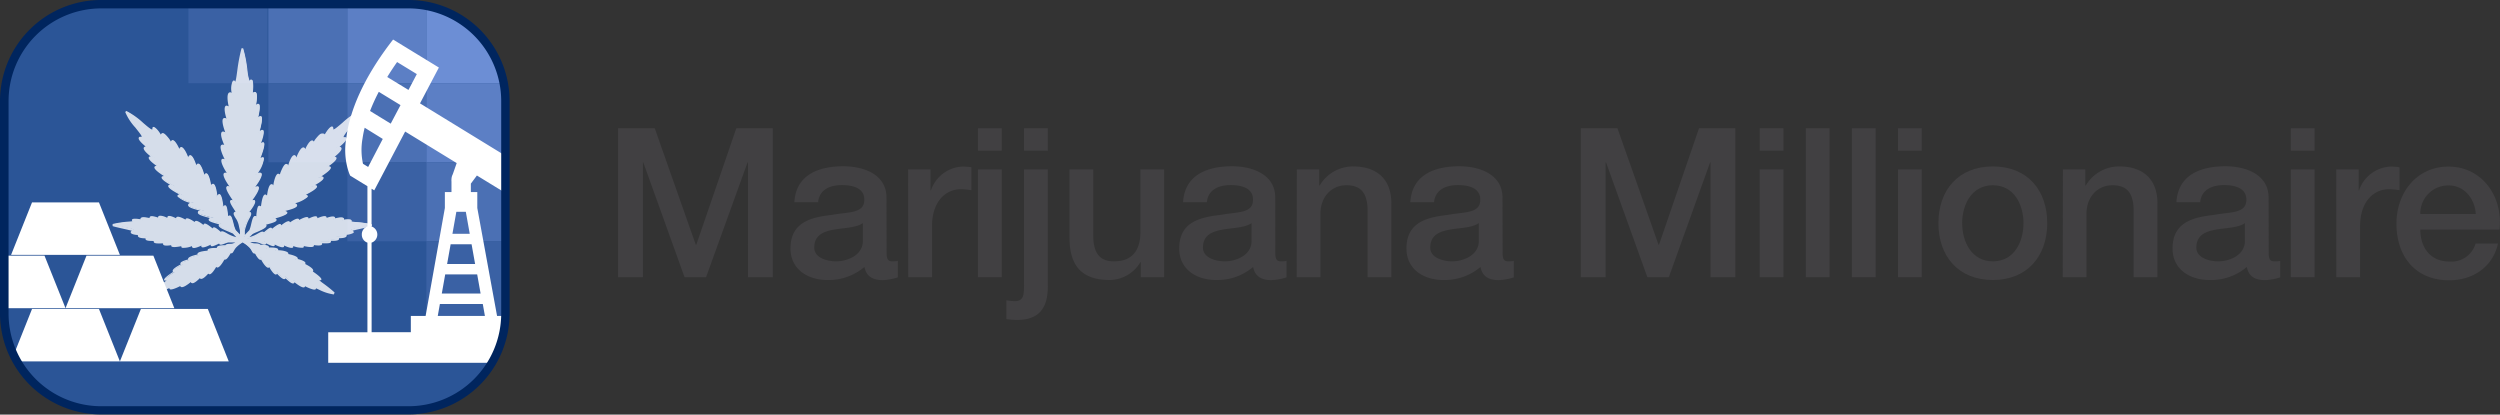 <svg xmlns="http://www.w3.org/2000/svg" xmlns:xlink="http://www.w3.org/1999/xlink" viewBox="0 0 446.42 74.04"><rect x="0" y="0" width="446.42" height="74.04" fill="#333333" stroke="none"/><defs><clipPath id="a"><path d="M72.89.75H18.14A17.3,17.3,0,0,0,.78,18v38.1A17.3,17.3,0,0,0,18.14,73.29H72.89A17.29,17.29,0,0,0,90.25,56.07V18A17.29,17.29,0,0,0,72.89.75Z" style="fill:none"/></clipPath></defs><path d="M72.89.75H18.14A17.3,17.3,0,0,0,.78,18v38.1A17.3,17.3,0,0,0,18.14,73.29H72.89A17.29,17.29,0,0,0,90.25,56.07V18A17.29,17.29,0,0,0,72.89.75Z" style="fill:#2b5597"/><g style="clip-path:url(#a)"><rect x="47.92" y="0.75" width="14.11" height="14.11" style="fill:#4b70b4"/><rect x="33.65" y="0.75" width="14.11" height="14.11" style="fill:#3a61a4"/><rect x="47.92" y="14.86" width="14.11" height="14.11" style="fill:#3a61a4"/><rect x="62.03" y="0.75" width="14.11" height="14.11" style="fill:#5c7fc5"/><rect x="62.03" y="14.86" width="14.11" height="14.11" style="fill:#4b70b4"/><rect x="76.14" y="0.75" width="14.11" height="14.11" style="fill:#6c8ed5"/><rect x="62.03" y="28.97" width="14.11" height="14.11" style="fill:#3a61a4"/><rect x="76.14" y="14.86" width="14.11" height="14.11" style="fill:#5c7fc5"/><rect x="76.14" y="28.97" width="14.11" height="14.11" style="fill:#4b70b4"/><rect x="76.14" y="43.08" width="14.11" height="14.11" style="fill:#3a61a4"/></g><g style="clip-path:url(#a)"><g style="opacity:0.8"><path d="M43,41.06a8.4,8.4,0,0,0-.57-1.87c-.25-.4-1.07-1.5-.05-1.17-.43-.7-2.15-3-.36-1.87l0-.06c-.53-.75-2.68-3.85-.44-2.31-.49-.63-2.75-3.8-.55-2.56-.61-.57-2.4-3.94-.41-2.33-.42-.57-2-4.16-.13-2.56-.37-.61-1.73-4,.15-2.26-.35-.61-1.53-4.17.19-2.42-.31-.6-1.19-3.93.35-2.2-.26-.6-.85-4,.5-2.47a3.94,3.94,0,0,1,0-2.32c.18-.3.18-.18.27,0,.16.34.28.15.4-.3.26-1,.42-3.55,1-5.71.91,2.69.77,7,1.55,5.66.35-.33.35,1.7.1,2.66,1.35-1.79.72,1.74.54,2.31,1.41-2.24.59,1.6.36,2.2,1.61-2.32.5,1.86.23,2.44,1.8-2.17.47,1.49.13,2.27,1.93-2.45.24,2-.08,2.61,1.9-2.17.44,1.5-.57,2.41,2.19-1.23.5,1.26-.09,2-.14.19-.29.38-.42.57,2.46-1.69.09,1.67-.46,2.31,1.89-1.18.28,1.08-.19,1.63,0,0-.15.22-.2.32,1.08-.51.33.6,0,1.17a9.9,9.9,0,0,0-.63,1.83c0,.43,0,.75,0,1.18l1.1-1.14c.4-.79.57-3.39,1.21-2.15.15-.49.25-3.49.86-1.45.07-.75.47-4.31,1.08-1.86,0-.69.42-4.11,1.15-2-.07-.73.73-4,1.1-1.79a4.46,4.46,0,0,1,.28-1.24c.4-.93.93-2,1.15-.53.11-.66,1.16-3.79,1.43-1.42.13-.61,1.45-3.66,1.56-1.5.15-.58,1.53-3.3,1.53-1.26a3.37,3.37,0,0,1,.54-1.07c.54-.67,1.25-1.51,1.25-.29.34-.84,1.4-2.25,1.48-1.64-.16,1.55,2.76-2.09,4.84-2.95-.46,1.78-4.31,5-2.55,4.71.46.05-.82,1.3-1.56,1.79,2-.41-.54,1.57-1,1.85,2.27-.68-.54,1.4-1,1.67,2.45-.62-.77,1.52-1.29,1.76,2.4-.39-.64,1.3-1.25,1.58,2.73-.51-1,1.45-1.6,1.69,2.61-.36-.79,1.25-1.8,1.28,2.51.51-1.14,1.25-1.87,1.42,2.71.3-.85,1.08-1.67,1.27,2,.32-.67.86-1.4,1.08,1.29.36-1.45,1.24-2.06,1.6l-1,.93c1.55-.1,3-1.66,2.91-.82.34-.28,1.84-1.66,1.29-.48.36-.31,2.34-2,1.58-.56.27-.25,2.16-1.84,1.66-.63.24-.27,2.28-1.58,1.56-.44.27-.22,2.42-1.38,1.69-.26.31-.22,2.34-1.23,1.53-.09.3-.2,2.48-1.11,1.66-.08.29-.17,2.32-.88,1.5,0,.31-.16,2.41-.68,1.67.14.38-.15,2-.24,1.43.14-.35.25,1.8.11,3.83.62-1.7.51-4.31.83-3.6,1.1s-.89.51-1.33.49c1.1.61-1.06.61-1.42.58,1.31.58-1.11.49-1.43.44,1.1.56-.45.49-1,.47a3.84,3.84,0,0,1-.68-.09c1.28.79-1.09.38-1.48.29,1.46.84-1.4.31-1.76.19,1.36.88-1.3.22-1.73-.08.93,1.2-1.47,0-1.8-.18,1.2,1.3-1.16.12-1.62-.12.92,1.12-1,.09-1.4-.12.47.79-.82,0-1.35,0L45.48,43l-1.41.06a2.74,2.74,0,0,0,1.33.52c.2,0,1.07,0,.73.29h0c.35,0,2.11,0,1.47.49.27,0,2.58,0,1.51.46.23,0,2.78.21,1.9.64.18,0,2.53.55,1.66.87.19,0,2.23.59,1.32.83,0,0,2.31,1.09,1.41,1.32.44.27,1.84,1.28,1.65,1.45-1,0,.81.86,2.55,2.47-1.61-.09-3.82-1.71-3.32-.92,0,.31-1.73-.46-2-.7.48,1.11-1.66-.56-1.82-.73.22,1.12-1.31-.43-1.59-.75.24,1.1-1.3-.54-1.46-.78,0,1.16-1.32-1-1.41-1.34.1,1.45-1.32-.89-1.42-1.21,0,1-1-.77-1.08-1-.17.56-.41-.13-.66-.49a1.51,1.51,0,0,0-.22-.28,6.19,6.19,0,0,0-1.31-1,6,6,0,0,0-1.32,1,1.51,1.51,0,0,0-.22.28c-.25.36-.49,1.05-.66.49C41,45.22,40,47,40,46c-.1.32-1.52,2.66-1.42,1.21-.09.31-1.41,2.5-1.41,1.34-.16.24-1.7,1.88-1.46.78-.28.32-1.81,1.87-1.59.75-.16.17-2.3,1.84-1.82.73-.29.24-2.12,1.07-2,.7.5-.79-1.72.83-3.33.92C28.73,50.81,30.54,50,29.54,50c-.49,0,1.21-1.18,1.65-1.45-.9-.23,1.4-1.32,1.41-1.32-.91-.24,1.13-.81,1.32-.83-.87-.32,1.48-.86,1.66-.87-.88-.43,1.67-.65,1.9-.64-1.07-.49,1.25-.48,1.51-.46-.64-.49,1.12-.5,1.47-.49h0c-.34-.3.53-.29.73-.29a2.74,2.74,0,0,0,1.33-.52L41.13,43c-.12,0-.25,0-.37.06-.54.08-1.83.83-1.36,0-.41.21-2.32,1.24-1.4.12-.46.24-2.82,1.42-1.62.12-.33.19-2.73,1.38-1.8.18-.43.3-3.09,1-1.73.08-.36.12-3.22.65-1.76-.19-.39.09-2.76.5-1.48-.29a3.85,3.85,0,0,1-.67.09c-.53,0-2.08.09-1-.47-.32.05-2.73.14-1.43-.44-.36,0-2.51,0-1.42-.58-.44,0-2.15-.18-1.33-.49s-1.9-.59-3.6-1.1c2-.51,4.21-.41,3.83-.62-.94-.52,1-.29,1.43-.14-.74-.82,1.36-.3,1.67-.14-.82-.93,1.21-.22,1.51,0-.83-1,1.35-.12,1.65.08-.8-1.14,1.23-.13,1.53.09-.73-1.12,1.42,0,1.69.26-.72-1.14,1.32.17,1.56.44-.5-1.21,1.39.38,1.66.63-.76-1.46,1.22.25,1.58.56-.55-1.18,1,.2,1.29.48-.12-.86,1.44.81,3,.84l-.93-1c-.59-.33-3.43-1.22-2.12-1.59-.73-.22-3.42-.76-1.4-1.08-.82-.19-4.38-1-1.67-1.27-.73-.17-4.38-.91-1.87-1.42-1,0-4.41-1.64-1.8-1.28-.59-.24-4.33-2.2-1.6-1.69-.61-.28-3.66-2-1.26-1.58-.51-.24-3.73-2.38-1.28-1.76-.51-.27-3.33-2.35-1.06-1.67-.46-.28-3-2.26-1-1.85-.73-.49-2-1.66-1.55-1.79,1.76.3-2.09-2.93-2.55-4.71,2.08.86,5,4.5,4.84,2.95,0-.47,1.14.8,1.48,1.64,0-1.22.71-.38,1.24.29a3.4,3.4,0,0,1,.55,1.07c0-2,1.38.68,1.53,1.26.11-2.16,1.43.89,1.56,1.5.25-2.22,1.32.8,1.43,1.42.32-2.17,1.37,1.15,1.43,1.77.37-2.22,1.17,1.06,1.1,1.79.73-2.09,1.1,1.33,1.15,2,.61-2.45,1,1.11,1.08,1.86.61-2,.71,1,.86,1.45.64-1.26.81,1.37,1.3,2.21l1,1.09C43.08,42.13,43.09,41.24,43,41.06Z" style="fill:#fff;fill-rule:evenodd"/><path d="M59.61,52.58A8.23,8.23,0,0,1,57,51.74l-.58-.26a.2.2,0,0,1-.11.21c-.27.15-1.3-.29-1.84-.58a.25.25,0,0,1-.11.18c-.33.21-1.29-.5-1.77-.89a.29.29,0,0,1-.15.2c-.34.16-1-.49-1.46-.9a.24.24,0,0,1-.13.13c-.34.13-1-.55-1.38-.95a.24.24,0,0,1-.2.15h0c-.36,0-.89-.79-1.19-1.33a.27.27,0,0,1-.17.12h0c-.39,0-1-.9-1.26-1.43a.15.15,0,0,1-.1,0c-.31.09-.79-.7-1-1.11a.21.21,0,0,1-.12,0c-.21,0-.33-.2-.49-.49l-.16-.27a2.78,2.78,0,0,0-.21-.27,5.19,5.19,0,0,0-1.07-.85l-.13-.09-.07,0a5.43,5.43,0,0,0-1.14.89,2.56,2.56,0,0,0-.2.26l-.17.28c-.16.29-.28.52-.49.49a.21.21,0,0,1-.12,0c-.23.41-.69,1.2-1,1.11a.18.18,0,0,1-.1,0c-.3.54-.89,1.5-1.3,1.43a.27.27,0,0,1-.17-.12c-.3.54-.83,1.33-1.19,1.33h0a.24.24,0,0,1-.2-.15c-.36.39-1,1.09-1.38.95a.24.24,0,0,1-.13-.13c-.41.41-1.12,1.07-1.46.9a.29.29,0,0,1-.15-.2c-.48.39-1.44,1.11-1.77.89a.25.25,0,0,1-.11-.18c-.55.3-1.6.76-1.86.59a.22.22,0,0,1-.09-.22l-.58.26a8.23,8.23,0,0,1-2.58.84l-.11-.27a21.73,21.73,0,0,1,1.93-1.56,9.18,9.18,0,0,0,.81-.64h-.09A.23.23,0,0,1,29.3,50c-.08-.32,1.1-1.12,1.6-1.44a.28.28,0,0,1-.07-.19c0-.39.94-.9,1.44-1.15a.25.25,0,0,1-.06-.17c0-.33.89-.6,1.38-.72a.2.2,0,0,1,0-.13c.05-.37,1.13-.64,1.68-.76a.25.25,0,0,1,0-.15c.09-.34,1.19-.48,1.81-.53a.24.24,0,0,1,0-.15c.09-.32,1.12-.35,1.65-.34a.22.22,0,0,1,0-.12c.12-.34,1.06-.37,1.53-.37,0,0,0,0,0,0s.09-.24.82-.24h.15a1.81,1.81,0,0,0,.77-.24l-.88,0-.35,0a3.62,3.62,0,0,0-.58.18c-.49.19-.84.32-1,.13a.34.34,0,0,1-.06-.12c-1,.49-1.34.58-1.49.4a.26.26,0,0,1,0-.21c-.94.47-1.5.61-1.66.41a.25.25,0,0,1,0-.24c-.58.27-1.41.6-1.63.34a.26.26,0,0,1-.06-.25,3.85,3.85,0,0,1-1.78.31.23.23,0,0,1-.13-.19.2.2,0,0,1,0-.1c-.65.13-1.65.28-1.79,0a.23.23,0,0,1,0-.18c-.56.09-1.34.16-1.45-.12a.2.2,0,0,1,0-.2h-.17c-1.19.06-1.46-.05-1.51-.25a.2.2,0,0,1,0-.18c-.56,0-1.38,0-1.46-.29a.23.23,0,0,1,0-.18c-.52,0-1.26-.06-1.36-.37a.27.27,0,0,1,0-.23c-.49,0-1.23-.14-1.29-.42s.11-.26.22-.31c-.29-.1-.93-.24-1.46-.36s-1.41-.31-2-.49V40a18.44,18.44,0,0,1,3-.44l.55-.05a.24.24,0,0,1-.09-.29c.13-.26,1-.16,1.51-.06a.29.29,0,0,1,.05-.22c.22-.28,1.06-.11,1.59,0a.24.24,0,0,1,.05-.23c.21-.26,1,0,1.46.14a.25.25,0,0,1,.06-.22c.24-.26,1.08,0,1.6.28a.27.27,0,0,1,.07-.27c.24-.24,1,.1,1.49.34a.26.26,0,0,1,.08-.21c.27-.24,1.09.17,1.6.45a.23.23,0,0,1,.1-.19c.26-.2,1.06.28,1.54.62a.23.23,0,0,1,.1-.17c.28-.19,1,.31,1.47.7a.22.22,0,0,1,.09-.2c.1-.08.29-.23,1.54.81a.24.24,0,0,1,.09-.15c.19-.14.5,0,1.37.77a.17.17,0,0,1,.06-.06c.19-.13.48,0,1,.29a6,6,0,0,0,1.71.71l-.62-.65-.67-.29c-1.14-.47-1.88-.8-1.86-1.19a.37.37,0,0,1,.08-.18l-.08,0c-1.28-.34-1.81-.52-1.79-.83q0-.16.24-.27c-1.82-.45-2.19-.7-2.17-1s.12-.25.39-.33c-1.57-.38-2.14-.65-2.13-1,0-.16.11-.28.35-.38a5.24,5.24,0,0,1-2.22-1.12.25.25,0,0,1,0-.25.42.42,0,0,1,.32-.14c-.83-.43-2.09-1.14-2-1.53,0-.12.14-.18.34-.2-.69-.39-1.63-1-1.52-1.34,0-.13.17-.2.41-.21-.72-.46-1.83-1.23-1.69-1.62.05-.13.16-.19.38-.2-.64-.45-1.54-1.16-1.39-1.52,0-.11.15-.17.33-.17h0c-.58-.46-1.38-1.17-1.23-1.56a.39.39,0,0,1,.34-.21c-.55-.44-1.31-1.15-1.25-1.51a.27.27,0,0,1,.18-.22h.07c.23,0,.29,0,.29,0,.06-.18-.63-1-1.14-1.66A9.46,9.46,0,0,1,22.36,20l.21-.18a13.27,13.27,0,0,1,3,2.13c.61.52,1.43,1.23,1.64,1.19a.57.57,0,0,0,0-.21.25.25,0,0,1,.19-.27h0c.33,0,1,.77,1.32,1.38a.38.38,0,0,1,.23-.25c.3-.11.68.27,1.22.95a3.43,3.43,0,0,1,.35.55.36.36,0,0,1,.29-.28h0c.42,0,.93.94,1.22,1.58.06-.19.16-.32.33-.33h0c.44,0,1,1.1,1.24,1.82.07-.21.18-.36.36-.37h0c.44,0,.87,1.08,1.09,1.78.08-.17.18-.28.34-.28h0c.46,0,.89,1.22,1.1,2,.08-.18.19-.29.36-.27.42.06.73,1.29.84,2.1a.41.41,0,0,1,.38-.22c.43.06.64,1.27.74,2.11.11-.2.23-.28.35-.27.32,0,.56.76.73,2.21.1-.16.19-.22.31-.21.28,0,.38.5.51,1.59,0,.12,0,.23.05.33a.4.4,0,0,1,.26-.1c.31,0,.45.53.68,1.39a5.54,5.54,0,0,0,.4,1.23l.74.77a6,6,0,0,0,0-.75h0c-.06-.21-.11-.44-.16-.67a4.15,4.15,0,0,0-.39-1.16l-.09-.15c-.35-.53-.6-.95-.42-1.19a.31.31,0,0,1,.27-.12L42,37.7c-.78-1.17-1.07-1.69-.85-1.93a.4.4,0,0,1,.41,0c-1.25-1.83-1.26-2.26-1.08-2.45s.26-.11.5,0c-.55-.78-1.31-2-1-2.38.1-.11.26-.14.51-.07-.52-.77-1.19-2.08-.9-2.42.13-.14.32-.11.53,0-.41-.82-1-2.2-.61-2.54a.45.45,0,0,1,.54,0c-.33-.75-.81-2-.43-2.35.16-.13.37-.07.6.07-.3-.81-.73-2.2-.32-2.5a.46.46,0,0,1,.54.07c-.24-.78-.52-2-.14-2.29.16-.11.35,0,.54.09-.2-.82-.38-2.18.06-2.46a.41.41,0,0,1,.47.05,3.45,3.45,0,0,1,.11-1.95c.08-.15.16-.28.3-.27s.17.12.21.22l0,.06v0c0-.06.06-.15.1-.3.1-.39.18-1,.28-1.73a31.18,31.18,0,0,1,.76-4h.29a22,22,0,0,1,.75,3.82,7.6,7.6,0,0,0,.4,2s0-.06.12-.19l0,0a.21.21,0,0,1,.28,0c.32.18.28,1.46.17,2.32a.42.42,0,0,1,.48-.12c.42.21.26,1.46.11,2.27.18-.18.32-.23.46-.16.38.19.13,1.52-.07,2.36.2-.19.36-.23.49-.16.4.23,0,1.75-.23,2.65.25-.22.43-.27.57-.18.35.22,0,1.49-.35,2.34.21-.18.35-.21.48-.13.37.24-.19,1.84-.57,2.8.22-.17.33-.18.43-.16a.26.26,0,0,1,.19.2,5.27,5.27,0,0,1-1.07,2.6c.3-.09.49-.07.6.06.38.45-.75,2-1.08,2.43.29-.13.47-.13.58,0,.32.35-.54,1.64-1.1,2.39.22-.07.36,0,.45.05.33.39-.75,1.76-1,2.07a.32.32,0,0,1,.27.08c.2.21,0,.63-.29,1.12l-.16.32a9.14,9.14,0,0,0-.61,1.78c0,.2,0,.38,0,.56a1.48,1.48,0,0,0,0,.21l.81-.85a6.21,6.21,0,0,0,.32-1.08c.22-.9.35-1.41.67-1.45a.33.33,0,0,1,.26.09c0-.1,0-.21,0-.33.13-1.09.22-1.57.51-1.59.11,0,.21,0,.3.21.17-1.44.42-2.19.73-2.21.13,0,.25.07.35.27.1-.84.32-2,.75-2.11a.42.42,0,0,1,.38.22c.11-.81.42-2,.84-2.1a.31.31,0,0,1,.32.21,4.09,4.09,0,0,1,.19-.59c.39-.92.68-1.4,1-1.37a.4.4,0,0,1,.3.28c.22-.72.64-1.84,1.08-1.84h0c.19,0,.31.18.38.42.29-.72.81-1.84,1.26-1.8.17,0,.27.14.32.32.29-.63.81-1.57,1.23-1.57h0a.36.36,0,0,1,.29.28,3.38,3.38,0,0,1,.34-.55c.55-.68.92-1.06,1.23-.95A.38.38,0,0,1,58,24c.35-.62.93-1.42,1.29-1.42h0c.06,0,.2.06.23.29s0,.24,0,.24c.19.06,1-.66,1.63-1.19a13.27,13.27,0,0,1,3-2.13l.21.18a9.66,9.66,0,0,1-1.87,2.86c-.51.63-1.2,1.48-1.13,1.66h0s.06,0,.27,0h.05a.24.24,0,0,1,.22.18c.09.34-.7,1.08-1.27,1.55.16,0,.29.07.34.21.16.39-.64,1.1-1.22,1.56h0c.18,0,.29.06.33.17.15.36-.75,1.07-1.39,1.52.22,0,.33.07.38.2.13.39-1,1.16-1.69,1.62.24,0,.36.08.4.21.11.35-.82.95-1.52,1.34.21,0,.32.08.35.2.11.39-1.14,1.1-2,1.53a.42.42,0,0,1,.32.14.25.25,0,0,1,0,.25,5.29,5.29,0,0,1-2.23,1.12c.25.1.36.22.36.38,0,.34-.56.61-2.13,1,.27.08.38.19.39.33s-.35.52-2.17,1c.16.07.23.16.24.27,0,.31-.52.49-1.79.83l-.09,0a.25.25,0,0,1,.08.18c0,.37-.67.7-1.72,1.16a5.58,5.58,0,0,0-.75.35l-.6.56a6.05,6.05,0,0,0,1.54-.66c.48-.26.77-.42,1-.28,0,0,0,0,.07.06.86-.74,1.17-.91,1.36-.77a.24.24,0,0,1,.09.15c1.25-1,1.45-.89,1.54-.81a.22.22,0,0,1,.09.2c.47-.39,1.19-.89,1.47-.7a.23.23,0,0,1,.1.17c.48-.34,1.28-.82,1.54-.62a.23.23,0,0,1,.1.19c.51-.28,1.34-.68,1.6-.45a.3.3,0,0,1,.09.21c.47-.24,1.24-.58,1.49-.34a.33.33,0,0,1,.07.27c.51-.23,1.35-.54,1.59-.28a.25.25,0,0,1,.06.22c.49-.18,1.25-.4,1.46-.14a.24.24,0,0,1,.05.23c.53-.15,1.37-.32,1.59,0a.27.27,0,0,1,0,.23c.48-.08,1.23-.12,1.36.13a.18.18,0,0,1,0,.21c.17,0,.43.05.69.07a18.53,18.53,0,0,1,2.95.42v.3c-.62.18-1.37.35-2,.49s-1.17.25-1.46.36c.11.05.24.15.21.3s-.8.39-1.28.43a.24.24,0,0,1,0,.23c-.1.31-.84.37-1.36.37a.23.23,0,0,1,0,.18c-.08.29-.89.31-1.45.29a.23.23,0,0,1,0,.18c0,.2-.32.31-1.51.25H57.5a.23.23,0,0,1,0,.2c-.12.28-.9.21-1.46.12a.23.23,0,0,1,0,.18c-.14.3-1.13.15-1.79,0a.2.2,0,0,1,0,.1.22.22,0,0,1-.13.19,3.87,3.87,0,0,1-1.78-.31.28.28,0,0,1,0,.25c-.23.26-1.06-.07-1.64-.34a.25.25,0,0,1,0,.24c-.16.2-.72.06-1.66-.41a.26.26,0,0,1,0,.21c-.15.18-.54.09-1.49-.4a.34.34,0,0,1-.06.12c-.16.19-.51.06-1-.12a2.75,2.75,0,0,0-.58-.19l-.37-.06-.86,0a1.64,1.64,0,0,0,.8.24c.84,0,.91.16,1,.24s0,0,0,0c.48,0,1.41,0,1.54.37a.23.23,0,0,1,0,.12c.53,0,1.56,0,1.65.34a.24.24,0,0,1,0,.15c.62,0,1.72.19,1.81.53a.25.25,0,0,1,0,.15c.55.12,1.63.39,1.69.76a.32.32,0,0,1,0,.13c.49.12,1.35.39,1.38.72a.25.25,0,0,1-.06.17c.5.25,1.43.76,1.44,1.15a.27.27,0,0,1-.07.19c.46.31,1.51,1.05,1.53,1.38a.18.18,0,0,1-.07.17l-.09,0H57a9.18,9.18,0,0,0,.81.64,23.24,23.24,0,0,1,1.94,1.56Zm-3.33-1.45a2.87,2.87,0,0,1,.87.33,10.64,10.64,0,0,0,2,.74c-.56-.48-1.11-.89-1.53-1.2-.74-.55-1-.77-1-1a.29.29,0,0,1,.23-.17,9.26,9.26,0,0,0-1.53-1.19l0-.28a.24.24,0,0,0,.1,0,5,5,0,0,0-1.53-1L54,47l.09,0a5.34,5.34,0,0,0-1.38-.49l0-.3.07,0A5.72,5.72,0,0,0,51,45.64L51,45.35l.07,0A6.57,6.57,0,0,0,49.19,45h0l-.07-.3a.5.5,0,0,0,.13-.07,6.46,6.46,0,0,0-1.57-.09l-.1-.28a.45.45,0,0,0,.08-.08,4.74,4.74,0,0,0-1.45-.13L46,43.81a2.5,2.5,0,0,0-.64-.05A2.61,2.61,0,0,1,44,43.2l.08-.28,1.4-.05.41.05a4.27,4.27,0,0,1,.64.21,3.35,3.35,0,0,0,.63.19.57.57,0,0,0-.07-.12l.21-.22.07,0a6.26,6.26,0,0,0,1.32.58,1.13,1.13,0,0,0-.19-.26l.19-.24a7.48,7.48,0,0,0,1.71.71,2.27,2.27,0,0,0-.27-.34l.18-.24a6.49,6.49,0,0,0,1.76.69h0a.86.86,0,0,0-.17-.28l.21-.22a5.55,5.55,0,0,0,1.79.49l-.23-.16.13-.28a7.26,7.26,0,0,0,1.9.27,2,2,0,0,0-.27-.18l.11-.28a7.11,7.11,0,0,0,1.63.17,1.73,1.73,0,0,0-.26-.18L57,43a4.3,4.3,0,0,0,.64.08,4.63,4.63,0,0,0,1.15,0,1.14,1.14,0,0,0-.25-.15l.1-.29a6,6,0,0,0,1.58,0L60,42.46l.08-.3A4.06,4.06,0,0,0,61.64,42a.61.61,0,0,0-.22-.15l.09-.29a4.59,4.59,0,0,0,1.3-.18h0c-.15-.06-.22-.15-.21-.26s.33-.33,1.82-.65l1.41-.32a18.2,18.2,0,0,0-2.3-.28c-.81-.07-1-.09-1.07-.26a.2.2,0,0,1,.06-.2,3.67,3.67,0,0,0-1.25.11l-.17-.25a.53.53,0,0,0,.12-.18,3.63,3.63,0,0,0-1.6.28l-.19-.24a1.07,1.07,0,0,0,.15-.21,3.88,3.88,0,0,0-1.47.39l-.19-.23a.62.62,0,0,0,.14-.23H58a4.64,4.64,0,0,0-1.54.54l-.21-.22c.16-.23.16-.31.16-.31a4.39,4.39,0,0,0-1.48.62l-.22-.21A.6.6,0,0,0,54.8,39h0a4.87,4.87,0,0,0-1.56.71l-.23-.2a1.89,1.89,0,0,0,.12-.22,4.82,4.82,0,0,0-1.44.84L51.42,40a.81.81,0,0,0,.07-.23,5.64,5.64,0,0,0-1.49,1l-.24-.19a2.72,2.72,0,0,0,.15-.34,6.63,6.63,0,0,0-1.49,1.09l-.24-.18c0-.1.07-.18.09-.22a7.39,7.39,0,0,0-1,.74l-.16.14-.25-.14v-.07a3.12,3.12,0,0,0-.62.29,5.29,5.29,0,0,1-2.14.77L44,42.45l1-.93a8.15,8.15,0,0,1,.81-.38c.46-.2,1.51-.66,1.54-.86h0a.46.46,0,0,0-.22-.1v-.3l.47-.12a7.8,7.8,0,0,0,1.53-.51,2.11,2.11,0,0,0-.58-.15v-.3l.13,0A7.25,7.25,0,0,0,51,38a2.23,2.23,0,0,0-.84-.18l0-.31.23-.05c2-.46,2.36-.71,2.39-.81h0s-.08-.13-.74-.26l0-.3a6.41,6.41,0,0,0,2.57-1,3.14,3.14,0,0,0-.74,0l-.08-.29a11.14,11.14,0,0,0,2.46-1.48,2.91,2.91,0,0,0-.77.08l-.09-.29a8.06,8.06,0,0,0,2-1.33,1.8,1.8,0,0,0-.71,0l-.09-.29A8.11,8.11,0,0,0,58.77,30a1.85,1.85,0,0,0-.7.1L58,29.81a7.45,7.45,0,0,0,1.83-1.51,1.78,1.78,0,0,0-.66.13L59,28.15c.5-.3,1.71-1.36,1.67-1.61h0a1.15,1.15,0,0,0-.55,0L60,26.3a6.25,6.25,0,0,0,1.56-1.5.46.46,0,0,1-.49-.15c-.19-.33.27-.91,1.16-2a12.41,12.41,0,0,0,1.69-2.41,15.14,15.14,0,0,0-2.57,1.93c-1.11.94-1.65,1.39-2,1.22s-.19-.35-.18-.48A4.67,4.67,0,0,0,58,24.58l-.3-.06c0-.42-.08-.47-.08-.47s-.26.07-.89.86a3.24,3.24,0,0,0-.51,1l-.3-.05c0-.53-.1-.6-.1-.6h0c-.24,0-1,1.39-1.14,1.9l-.3,0c0-.55-.13-.62-.13-.62-.25,0-1,1.54-1.12,2.14l-.3,0c-.08-.67-.2-.73-.2-.74a5.1,5.1,0,0,0-.93,2.17h-.31c-.08-.54-.18-.6-.18-.6s-.24.18-.66,1.18a3.93,3.93,0,0,0-.28,1.19H50c-.09-.56-.19-.64-.19-.64a5.34,5.34,0,0,0-.6,2.39l-.3.06c-.18-.52-.3-.56-.3-.56A6.13,6.13,0,0,0,48,35.65l-.3,0a1.85,1.85,0,0,0-.27-.72A7.91,7.91,0,0,0,47,37.51l-.3,0a2.3,2.3,0,0,0-.21-.55,6.65,6.65,0,0,0-.24,1.28,4.33,4.33,0,0,1-.12.73l-.28,0c-.11-.22-.18-.25-.18-.25a4,4,0,0,0-.4,1.22,6.27,6.27,0,0,1-.35,1.18l0,0-1.1,1.14-.26-.1c0-.22,0-.42,0-.61s0-.36,0-.57v0a9.9,9.9,0,0,1,.64-1.85l.17-.34a2.55,2.55,0,0,0,.33-.76,2.25,2.25,0,0,0-.34.13l-.2-.21a2.16,2.16,0,0,1,.18-.3l0,0a4.86,4.86,0,0,0,1-1.73,2.07,2.07,0,0,0-.66.33l-.2-.23A7.88,7.88,0,0,0,46,33.47a2.3,2.3,0,0,0-.86.46L45,33.71c.12-.17.26-.34.39-.51l0-.06A4.62,4.62,0,0,0,46.53,31s-.13-.1-.85.31l-.18-.25a6.3,6.3,0,0,0,1.44-2.81,2.59,2.59,0,0,0-.66.61L46,28.73a11.61,11.61,0,0,0,1-3.11,3,3,0,0,0-.64.66l-.26-.15a7.88,7.88,0,0,0,.76-2.75,3.81,3.81,0,0,0-.63.64L46,23.86a8,8,0,0,0,.57-2.94,3.35,3.35,0,0,0-.53.65l-.27-.15a7.62,7.62,0,0,0,.4-2.67,2,2,0,0,0-.49.62l-.28-.13c.21-.65.44-2.5.2-2.62,0,0-.12,0-.47.44l-.27-.13A6.86,6.86,0,0,0,45,14.51a.4.4,0,0,1-.37.22c-.33-.07-.43-.71-.64-2.27a25.92,25.92,0,0,0-.59-3.25,33.13,33.13,0,0,0-.6,3.43,16.88,16.88,0,0,1-.3,1.76c-.09.36-.18.57-.36.59h0c-.16,0-.25-.17-.28-.25a3.85,3.85,0,0,0,0,2.19l-.26.15c-.29-.32-.43-.35-.46-.33-.3.19,0,2.12.22,2.64l-.25.16c-.42-.46-.56-.44-.56-.44-.21.12.14,1.86.46,2.47l-.25.18c-.46-.47-.6-.43-.6-.43-.23.14.31,2.07.65,2.66l-.24.19c-.54-.49-.68-.43-.68-.43-.21.17.39,1.88.77,2.5l-.23.2c-.49-.42-.63-.37-.63-.37-.22.18.57,2.16,1,2.72l-.22.21c-.52-.42-.66-.4-.67-.4a5.91,5.91,0,0,0,1.29,2.5l-.18.25c-.59-.34-.71-.26-.71-.26-.14.18.58,1.46,1.45,2.58l-.21.22c-.62-.42-.77-.39-.77-.39s0,.41,1.43,2.49h0l-.16.26a1.86,1.86,0,0,0-.56-.28,6.88,6.88,0,0,0,.87,1.53c.1.16.2.3.26.41l-.17.23c-.25-.08-.31-.05-.31-.05s.32.66.43.83l.1.16A4.29,4.29,0,0,1,43,40.36c0,.22.1.44.16.65h0a5.06,5.06,0,0,1,.06.89c0,.16,0,.29,0,.33l-.26.13-1.05-1.1a6.07,6.07,0,0,1-.45-1.33,3.56,3.56,0,0,0-.42-1.16.75.75,0,0,0-.17.25l-.29,0a6.19,6.19,0,0,1-.11-.73A7.52,7.52,0,0,0,40.26,37a2.32,2.32,0,0,0-.22.55l-.3,0a7.73,7.73,0,0,0-.5-2.55c-.05,0-.14.2-.27.72l-.3,0a5.92,5.92,0,0,0-.56-2.54s-.11,0-.29.56l-.3-.06a5.05,5.05,0,0,0-.63-2.38,2.78,2.78,0,0,0-.17.63h-.3c-.06-.6-.68-2.32-1-2.36,0,0-.1.06-.18.59H35c-.11-.6-.71-2.07-1-2.09,0,0-.11.07-.18.66l-.3,0c-.13-.6-.87-2.13-1.13-2.14,0,0-.1.08-.12.62l-.31,0c-.13-.51-.89-1.89-1.14-1.89h0s-.09.08-.09.59l-.3.05a3.21,3.21,0,0,0-.52-1c-.62-.78-.83-.86-.88-.85s-.09.05-.09.47l-.29.06A4.73,4.73,0,0,0,27.51,23a.42.42,0,0,1-.18.4c-.33.17-.87-.28-2-1.22a16.13,16.13,0,0,0-2.57-1.93,12.41,12.41,0,0,0,1.69,2.41c.89,1.1,1.35,1.68,1.16,2a.49.49,0,0,1-.49.16A5.73,5.73,0,0,0,26.7,26.3l-.12.28c-.47-.1-.55,0-.55,0-.05.24,1.17,1.3,1.67,1.6l-.12.28a1.81,1.81,0,0,0-.66-.13,7.09,7.09,0,0,0,1.83,1.51l-.11.29a1.88,1.88,0,0,0-.7-.1A7.78,7.78,0,0,0,30,31.57l-.09.29a1.86,1.86,0,0,0-.72,0,8.14,8.14,0,0,0,2.06,1.33l-.09.29a3,3,0,0,0-.78-.08,11.22,11.22,0,0,0,2.47,1.48l-.08.29a3.22,3.22,0,0,0-.75,0,6.53,6.53,0,0,0,2.57,1l0,.3c-.68.14-.74.26-.75.27s.39.34,2.4.8l.23.05,0,.31a2.4,2.4,0,0,0-.85.18,7.39,7.39,0,0,0,2.41.75l.12,0v.3a2.11,2.11,0,0,0-.57.15,7.92,7.92,0,0,0,1.52.51l.47.12v.3c-.2.06-.23.11-.23.11,0,.2,1.18.67,1.66.87.31.13.58.24.73.32l0,0,.93,1-.12.26A5.29,5.29,0,0,1,40.35,42a3.29,3.29,0,0,0-.62-.3v.07l-.25.14-.15-.13a6.12,6.12,0,0,0-1-.75s0,.12.09.22l-.24.18a6.25,6.25,0,0,0-1.49-1.09,2.72,2.72,0,0,0,.15.34l-.24.19a5.64,5.64,0,0,0-1.49-1,.81.81,0,0,0,.07.23l-.25.16a4.82,4.82,0,0,0-1.44-.84,1.89,1.89,0,0,0,.12.22l-.23.2A4.87,4.87,0,0,0,31.83,39h0a.79.79,0,0,0,.12.25l-.22.21a3.88,3.88,0,0,0-1.48-.6,1.12,1.12,0,0,0,.17.29l-.21.22a4.33,4.33,0,0,0-1.6-.54.57.57,0,0,0,.15.23l-.2.23a3.88,3.88,0,0,0-1.47-.39,1.07,1.07,0,0,0,.15.21l-.18.24a3.57,3.57,0,0,0-1.61-.26s0,.06.12.16l-.17.25A4.6,4.6,0,0,0,24,39.36l0,0a.21.21,0,0,1,.12.22c0,.17-.21.19-1,.26a20,20,0,0,0-2.36.3l1.41.32c1.49.32,1.81.41,1.82.65s-.06.2-.22.26h0a5.11,5.11,0,0,0,1.31.18l.09.29A.74.74,0,0,0,25,42a4.06,4.06,0,0,0,1.54.13l.08.3a1.11,1.11,0,0,0-.23.12,6,6,0,0,0,1.58,0l.09.29a1.14,1.14,0,0,0-.25.15,4.71,4.71,0,0,0,1.15,0,4.62,4.62,0,0,0,.65-.08l.11.28a1.73,1.73,0,0,0-.26.18,6.59,6.59,0,0,0,1.63-.17l.11.28a2,2,0,0,0-.27.18,7.71,7.71,0,0,0,1.9-.27l.13.28-.23.16a5.48,5.48,0,0,0,1.79-.49l.21.22a.86.86,0,0,0-.17.28,5.91,5.91,0,0,0,1.78-.69l.19.24a1.4,1.4,0,0,0-.27.34,7.64,7.64,0,0,0,1.7-.71l.19.24a1,1,0,0,0-.18.26A6.31,6.31,0,0,0,39.25,43l.08,0,.2.22a.57.57,0,0,0-.07.12,3.35,3.35,0,0,0,.63-.19,4.27,4.27,0,0,1,.64-.21l.39-.05,1.42.05.08.28a2.74,2.74,0,0,1-1.38.56H41.1a1.74,1.74,0,0,0-.53.06l-.09.24A3.81,3.81,0,0,0,39,44.2l.07.06-.11.28a6.46,6.46,0,0,0-1.57.09.5.5,0,0,0,.13.07l-.07.3a7,7,0,0,0-1.89.31l.07,0-.07.29a5.75,5.75,0,0,0-1.68.54l.07,0,0,.3a5.34,5.34,0,0,0-1.38.49l.09,0v.3c-.4.18-1.45.78-1.49,1a.17.17,0,0,0,.09,0l0,.28a13.25,13.25,0,0,0-1.58,1.18A.3.3,0,0,1,30,50c.07.24-.23.46-1,1-.42.31-1,.72-1.53,1.2a10.39,10.39,0,0,0,2-.74c.65-.3.9-.41,1-.26a.22.22,0,0,1,0,.23,7.05,7.05,0,0,0,1.71-.74l.24.18a.64.64,0,0,0,0,.16A6.57,6.57,0,0,0,34,50l.26.13c0,.18,0,.23,0,.23h0a4.72,4.72,0,0,0,1.33-1.11l.26.13a.89.89,0,0,0,0,.19,4.59,4.59,0,0,0,1.2-1.09l.28.09a.45.45,0,0,0,0,.17,4.84,4.84,0,0,0,1.09-1.55l.3.05a.91.91,0,0,0,0,.3A5.12,5.12,0,0,0,39.88,46l.3,0a.31.31,0,0,0,0,.11A4.91,4.91,0,0,0,41,44.94l.29,0s0,0,0,.06a2.16,2.16,0,0,0,.18-.3c.06-.1.12-.21.18-.29a3.55,3.55,0,0,1,.23-.31,5.62,5.62,0,0,1,1.2-.94l.15-.1h.17l.22.14a5.85,5.85,0,0,1,1.13.9,3.09,3.09,0,0,1,.23.31c.06.08.12.19.18.29a2.16,2.16,0,0,0,.18.3s0,0,0-.06l.29,0a4.91,4.91,0,0,0,.78,1.16.31.31,0,0,0,0-.11l.3,0a5.12,5.12,0,0,0,1.1,1.56.69.69,0,0,0,0-.3l.3-.05a4.84,4.84,0,0,0,1.09,1.55.45.45,0,0,0,0-.17l.28-.09a4.55,4.55,0,0,0,1.2,1.09.89.89,0,0,0,0-.19l.26-.13a4.2,4.2,0,0,0,1.35,1.1h0a.73.73,0,0,0,0-.22l.26-.13A6.57,6.57,0,0,0,54.19,51a.64.64,0,0,0,0-.16l.24-.18a6.59,6.59,0,0,0,1.7.72.21.21,0,0,1,0-.21A.19.19,0,0,1,56.28,51.13Zm-26,.19Zm32.6-10.24ZM59.2,22.87h0Z" style="fill:#fff"/></g><path d="M116.71,59.32V56.88a.83.83,0,0,0-.56-.8,1.66,1.66,0,0,0-1.6-1.65,1.45,1.45,0,0,0-.86.28l-3.29-1a3.18,3.18,0,0,0-.68-.69,1.72,1.72,0,0,0,.37-2c-.53-1.23-2-1.94-3.86-1.95a.08.08,0,0,1,0,0,.73.73,0,0,1-.31.93.63.63,0,0,1-.86-.34.75.75,0,0,1,0-.55l-.4.07V42a3,3,0,0,0-.38-5.59L75,18.46l3.37-6.4-8.18-5-.76,1C65,14,62.47,19.6,61.84,24.62a12.42,12.42,0,0,0,.5,6.3l.19.44,3.08,1.89v7.19a1.47,1.47,0,0,0-1,1.44,1.49,1.49,0,0,0,1,1.45v16h-7v5.46h63.3V59.32Zm-14.6-9.63a.52.52,0,0,1,.65.18l-.51.23-.44.24A.59.59,0,0,1,102.11,49.69ZM81.49,37.82h1.69l.7,3.93H80.79Zm2.72,5.8.63,3.52h-5l.63-3.52Zm1,5.38.61,3.42H78.89L79.5,49Zm1,5.28.38,2.14H78.17l.38-2.14Zm2.55,2.14L85.23,37.14V34.3H84.08a.61.61,0,0,0,0-.14V32.79l1.08-1.45,17.69,10.83,0-.08v6.18l-2.71,1.35a.67.67,0,0,0-.3.87l.39.91-.42.36a.7.7,0,0,1,.25.31.73.73,0,0,1-.32.93.62.62,0,0,1-.81-.26c-1.19,1.51-1.66,3.2-1.13,4.43a1.43,1.43,0,0,0,.94.91v.68a.68.68,0,0,0,.29.56H91.69v-2.9Zm22.17,1.47,1.39-.32v.32ZM113.35,55a1.78,1.78,0,0,0-.4,1,.81.81,0,0,0-.72.84v.28l-1.67.4a3.52,3.52,0,0,0,.14-3.32ZM70.91,11.08l3.52,2.15-1.49,2.83-3.79-2.31C69.68,12.89,70.26,12,70.91,11.08ZM67.64,16.4l3.88,2.37-1.75,3.31-3.69-2.26A32.72,32.72,0,0,1,67.64,16.4Zm-2.9,8.32a17.81,17.81,0,0,1,.38-1.91l3.23,2-2.61,5-.92-.56A11.61,11.61,0,0,1,64.74,24.72Zm1.61,18.61a1.53,1.53,0,0,0,0-2.89V33.7l.48.29,5.52-10.5,9.2,5.63-.7,2a2,2,0,0,0-.23.88,1.9,1.9,0,0,0,0,.41V34.3H79.44v2.84L76,56.42H73.36v2.9h-7Z" style="fill:#fff"/><polygon points="21.41 45.51 1.98 45.51 5.72 36.14 17.67 36.14 21.41 45.51" style="fill:#fff"/><polygon points="31.13 55.03 11.7 55.03 15.44 45.66 27.39 45.66 31.13 55.03" style="fill:#fff"/><polygon points="11.7 55.03 -7.74 55.03 -4 45.66 7.95 45.66 11.7 55.03" style="fill:#fff"/><polygon points="21.41 64.54 1.98 64.54 5.72 55.17 17.67 55.17 21.41 64.54" style="fill:#fff"/><polygon points="1.98 64.54 -17.46 64.54 -13.72 55.17 -1.77 55.17 1.98 64.54" style="fill:#fff"/><polygon points="40.85 64.54 21.41 64.54 25.16 55.17 37.11 55.17 40.85 64.54" style="fill:#fff"/></g><path d="M72.89,74H18.14A18.07,18.07,0,0,1,0,56.07V18A18.06,18.06,0,0,1,18.14,0H72.89A18.06,18.06,0,0,1,91,18v38.1A18.06,18.06,0,0,1,72.89,74ZM18.14,1.5A16.56,16.56,0,0,0,1.53,18v38.1A16.56,16.56,0,0,0,18.14,72.54H72.89A16.56,16.56,0,0,0,89.5,56.07V18A16.56,16.56,0,0,0,72.89,1.5Z" style="fill:#00255e"/><path d="M110.37,22.91h6.55l7.33,20.81h.08l7.15-20.81H138V49.5h-4.44V29h-.07L126.08,49.5h-3.84L114.87,29h-.07V49.5h-4.43Z" style="fill:#414042"/><path d="M158.32,45.21c0,1,.23,1.46,1,1.46a5.47,5.47,0,0,0,1-.08v2.94a10.33,10.33,0,0,1-2.68.49c-1.71,0-2.94-.6-3.28-2.35A9.85,9.85,0,0,1,147.75,50c-3.46,0-6.59-1.87-6.59-5.63,0-4.8,3.83-5.58,7.41-6,3.05-.56,5.77-.22,5.77-2.72,0-2.19-2.27-2.6-4-2.6-2.39,0-4.06,1-4.25,3.05h-4.24c.29-5,4.5-6.41,8.75-6.41,3.76,0,7.7,1.53,7.7,5.59Zm-4.24-5.36c-1.3.86-3.35.82-5.21,1.16s-3.47,1-3.47,3.2c0,1.9,2.42,2.46,3.91,2.46,1.86,0,4.77-1,4.77-3.65Z" style="fill:#414042"/><path d="M162.16,30.25h4V34h.08a6.2,6.2,0,0,1,5.62-4.25,9.36,9.36,0,0,1,1.6.12v4.09a16,16,0,0,0-1.82-.18c-2.91,0-5.21,2.34-5.21,6.59V49.5h-4.25Z" style="fill:#414042"/><path d="M174.63,22.91h4.25v4h-4.25Zm0,7.34h4.25V49.5h-4.25Z" style="fill:#414042"/><path d="M182.86,30.25h4.25V51.13c0,3.84-1.53,6-5.51,6a13.3,13.3,0,0,1-1.9-.15V53.63a13,13,0,0,0,1.45.15c1.56,0,1.71-.93,1.71-2.83Zm0-7.34h4.25v4h-4.25Z" style="fill:#414042"/><path d="M207.88,49.5h-4.17V46.81h-.07A6.46,6.46,0,0,1,198.17,50c-5,0-7.19-2.54-7.19-7.56V30.25h4.24v11.8c0,3.39,1.38,4.62,3.69,4.62,3.54,0,4.73-2.28,4.73-5.25V30.25h4.24Z" style="fill:#414042"/><path d="M227.73,45.21c0,1,.22,1.46,1,1.46a5.47,5.47,0,0,0,1-.08v2.94a10.48,10.48,0,0,1-2.68.49c-1.72,0-2.94-.6-3.28-2.35A9.85,9.85,0,0,1,217.16,50c-3.47,0-6.59-1.87-6.59-5.63,0-4.8,3.83-5.58,7.41-6,3.05-.56,5.77-.22,5.77-2.72,0-2.19-2.27-2.6-4-2.6-2.38,0-4.06,1-4.24,3.05h-4.25c.3-5,4.51-6.41,8.75-6.41,3.76,0,7.71,1.53,7.71,5.59Zm-4.24-5.36c-1.31.86-3.36.82-5.22,1.16s-3.46,1-3.46,3.2c0,1.9,2.42,2.46,3.91,2.46,1.86,0,4.77-1,4.77-3.65Z" style="fill:#414042"/><path d="M231.57,30.25h4v2.83l.07.07a6.91,6.91,0,0,1,6-3.43c4.17,0,6.81,2.24,6.81,6.56V49.5h-4.24V37.39c-.08-3-1.27-4.31-3.77-4.31-2.82,0-4.65,2.23-4.65,5.06V49.5h-4.24Z" style="fill:#414042"/><path d="M268.32,45.21c0,1,.22,1.46,1,1.46a5.41,5.41,0,0,0,1-.08v2.94a10.33,10.33,0,0,1-2.68.49c-1.71,0-2.94-.6-3.27-2.35A9.89,9.89,0,0,1,257.74,50c-3.46,0-6.59-1.87-6.59-5.63,0-4.8,3.84-5.58,7.41-6,3.05-.56,5.77-.22,5.77-2.72,0-2.19-2.27-2.6-4-2.6-2.38,0-4.06,1-4.25,3.05h-4.24c.3-5,4.51-6.41,8.75-6.41,3.76,0,7.71,1.53,7.71,5.59Zm-4.25-5.36c-1.3.86-3.35.82-5.21,1.16s-3.46,1-3.46,3.2c0,1.9,2.42,2.46,3.91,2.46,1.86,0,4.76-1,4.76-3.65Z" style="fill:#414042"/><path d="M282.28,22.91h6.55l7.34,20.81h.07l7.15-20.81h6.48V49.5h-4.43V29h-.07L298,49.5h-3.83L286.79,29h-.08V49.5h-4.43Z" style="fill:#414042"/><path d="M314.23,22.91h4.24v4h-4.24Zm0,7.34h4.24V49.5h-4.24Z" style="fill:#414042"/><path d="M322.46,22.91h4.24V49.5h-4.24Z" style="fill:#414042"/><path d="M330.69,22.91h4.24V49.5h-4.24Z" style="fill:#414042"/><path d="M338.92,22.91h4.24v4h-4.24Zm0,7.34h4.24V49.5h-4.24Z" style="fill:#414042"/><path d="M346.14,39.85c0-5.88,3.54-10.13,9.72-10.13s9.71,4.25,9.71,10.13S362,50,355.86,50,346.14,45.77,346.14,39.85Zm15.19,0c0-3.31-1.68-6.77-5.47-6.77s-5.48,3.46-5.48,6.77,1.68,6.82,5.48,6.82S361.33,43.2,361.33,39.85Z" style="fill:#414042"/><path d="M368.37,30.25h4v2.83l.07.07a6.92,6.92,0,0,1,6-3.43c4.17,0,6.81,2.24,6.81,6.56V49.5H381V37.39c-.08-3-1.27-4.31-3.76-4.31-2.83,0-4.66,2.23-4.66,5.06V49.5h-4.24Z" style="fill:#414042"/><path d="M405.12,45.21c0,1,.22,1.46,1,1.46a5.56,5.56,0,0,0,1.05-.08v2.94a10.48,10.48,0,0,1-2.69.49c-1.71,0-2.94-.6-3.27-2.35A9.87,9.87,0,0,1,394.54,50c-3.46,0-6.59-1.87-6.59-5.63,0-4.8,3.84-5.58,7.41-6,3.06-.56,5.77-.22,5.77-2.72,0-2.19-2.27-2.6-4-2.6-2.38,0-4.06,1-4.24,3.05h-4.25c.3-5,4.51-6.41,8.75-6.41,3.76,0,7.71,1.53,7.71,5.59Zm-4.25-5.36c-1.3.86-3.35.82-5.21,1.16s-3.46,1-3.46,3.2c0,1.9,2.42,2.46,3.91,2.46,1.86,0,4.76-1,4.76-3.65Z" style="fill:#414042"/><path d="M409.07,22.91h4.24v4h-4.24Zm0,7.34h4.24V49.5h-4.24Z" style="fill:#414042"/><path d="M417.18,30.25h4V34h.07a6.23,6.23,0,0,1,5.62-4.25,9.36,9.36,0,0,1,1.6.12v4.09a15.8,15.8,0,0,0-1.82-.18c-2.9,0-5.21,2.34-5.21,6.59V49.5h-4.25Z" style="fill:#414042"/><path d="M432.19,41c0,3,1.64,5.7,5.18,5.7a4.47,4.47,0,0,0,4.69-3.21h4c-.93,4.21-4.51,6.56-8.71,6.56-6,0-9.42-4.21-9.42-10.13,0-5.47,3.57-10.17,9.3-10.17,6.07,0,9.79,5.48,9.09,11.25Zm9.9-2.79c-.15-2.68-2-5.1-4.84-5.1a5,5,0,0,0-5.06,5.1Z" style="fill:#414042"/></svg>